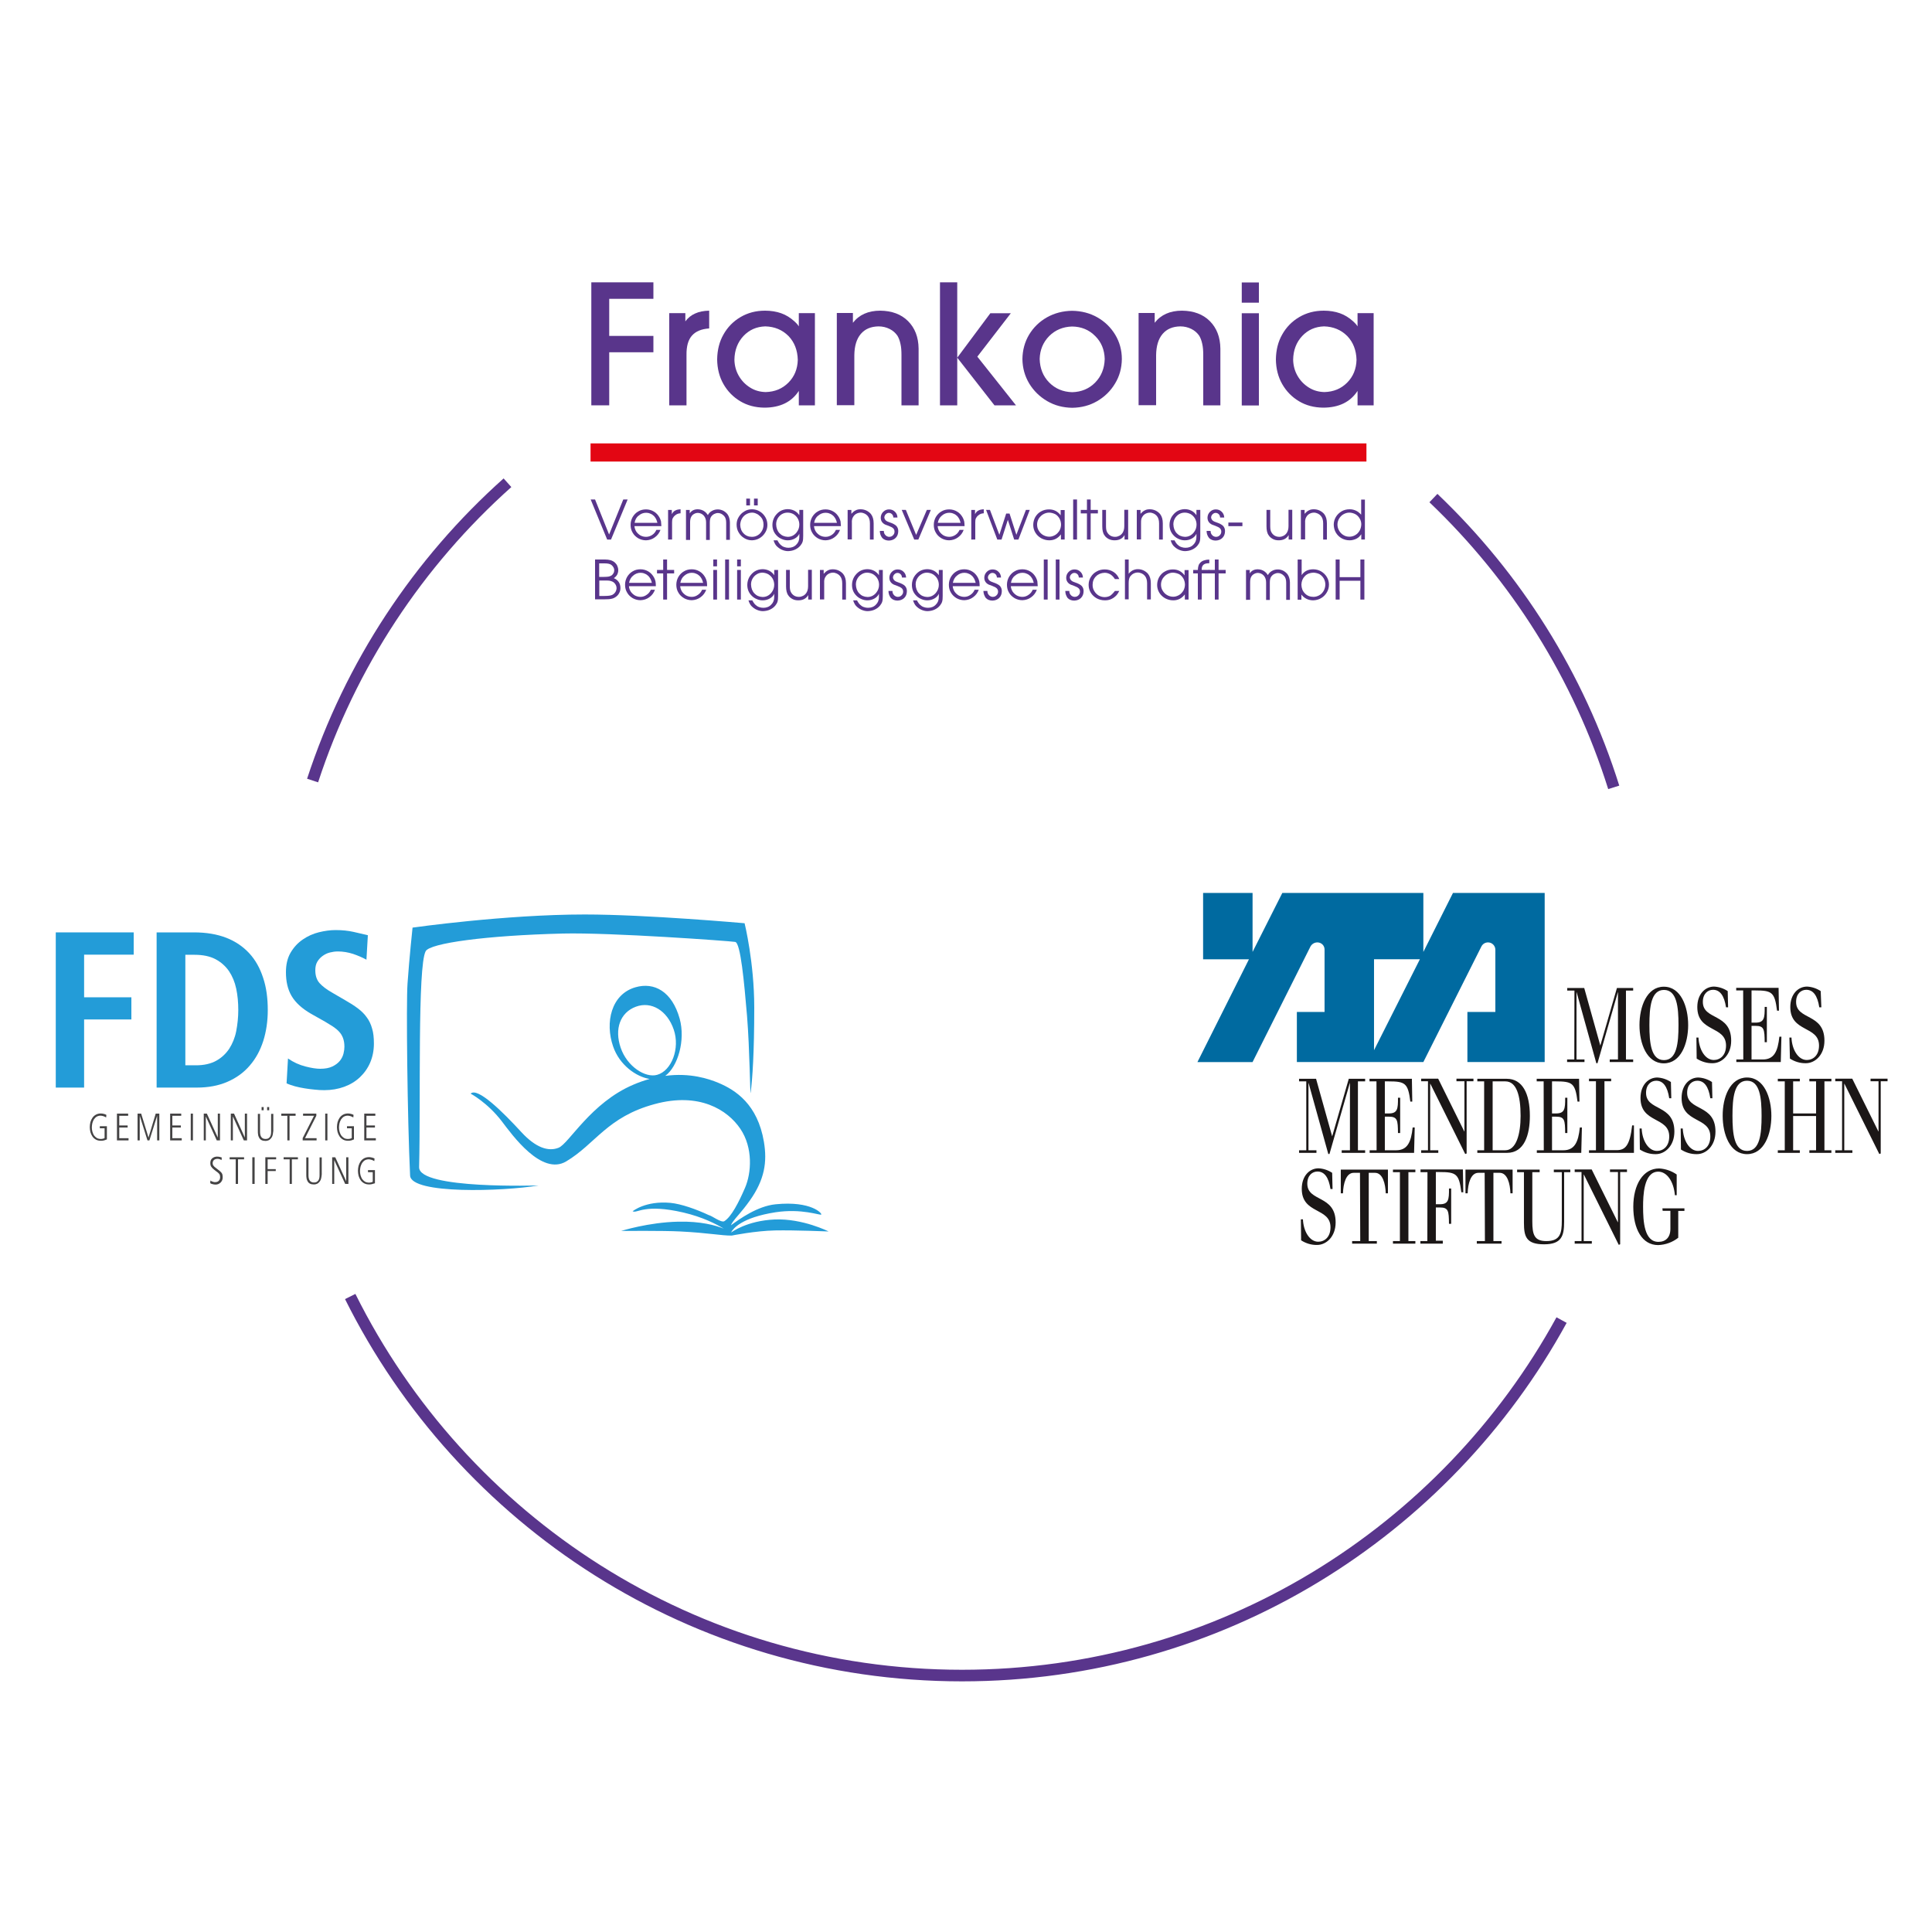 <?xml version="1.0" encoding="UTF-8"?>
<svg xmlns="http://www.w3.org/2000/svg" xmlns:xlink="http://www.w3.org/1999/xlink" version="1.1" id="Ebene_1" x="0px" y="0px" viewBox="0 0 1500 1500" style="enable-background:new 0 0 1500 1500;" xml:space="preserve">
<style type="text/css">
	.st0{clip-path:url(#SVGID_00000161625507494648391610000006456716090616289164_);fill:#239CD8;}
	.st1{fill:#239CD8;}
	.st2{fill:#444344;}
	.st3{fill:#1B1717;}
	.st4{fill-rule:evenodd;clip-rule:evenodd;fill:#006AA0;}
	.st5{fill:none;stroke:#59358C;stroke-width:9;stroke-miterlimit:10;}
	.st6{fill:#59358B;}
	.st7{fill-rule:evenodd;clip-rule:evenodd;fill:#59358B;}
	.st8{fill:none;stroke:#E30613;stroke-width:14.102;stroke-miterlimit:3.864;}
</style>
<image style="overflow:visible;" width="5254" height="4303" transform="matrix(0.24 0 0 0.24 1949.473 126.725)">
</image>
<g>
	<g>
		<defs>
			<rect id="SVGID_1_" x="43.3" y="710" width="600" height="249.2"></rect>
		</defs>
		<clipPath id="SVGID_00000106832735824248887510000015553647986314429105_">
			<use xlink:href="#SVGID_1_" style="overflow:visible;"></use>
		</clipPath>
		<path style="clip-path:url(#SVGID_00000106832735824248887510000015553647986314429105_);fill:#239CD8;" d="M325.4,906.2    c1.3-52.1-1.3-155.9,5.1-167.7c3.3-6.2,46.5-12.2,106.4-13.7c37.4-0.9,129.7,5.8,133.9,6.5c4.2,0.7,7,31.6,9.2,57.5    c2.1,25.9,2.4,63.1,2.8,59.6c1.4-10.9,2.8-30.9,2.8-66.1c0-35.2-7.5-65.5-7.5-65.5S502,710,454,710c-62.1,0-133.7,10.2-133.7,10.2    s-2.5,23.3-3.9,43.4c-1.1,15.1-0.1,105,2,149.1c0.7,14.7,72.4,12.3,99.7,7.7C418.9,920.3,325,923.6,325.4,906.2L325.4,906.2z     M481.9,813.5c-5-14.6-0.4-27.4,11.8-31.9c12.1-4.5,24.4,3.1,29.4,17.8c5,14.6-1.7,32-12.9,35.1    C501.1,837.1,486.9,828.1,481.9,813.5L481.9,813.5z M601.5,946.8c-21.6,0.9-33.7,10-33.7,10s-0.1,0-0.1-0.1    c1.5-2.8,8.1-11.4,34.4-15.5c20.4-3.1,34.4,2.5,35.5,1.8c1-0.7-7.7-10.8-35.4-8c-14.2,1.4-28.1,11.5-34.7,16.3    c0.3-0.8,0.8-1.7,1.5-2.7c2.5-3.6,6.8-7.6,13-16.3c11.8-16.5,13.7-30.3,11.1-45.8c-4.9-29.1-21.9-40.2-35.6-45.9    c-7.1-2.9-21.5-7.9-41-5.3c9.8-7.2,15.8-27.6,11.2-44.4c-5.9-21.1-19.7-28.6-34.3-24.4c-18.9,5.4-23.8,27.4-17.4,45.9    c4.9,14.4,17.8,23.6,28.4,25.3c-4.1,1.1-8.4,2.6-12.8,4.5c-32.9,14-49.9,45.7-57.9,48.9c-8,3.2-17.8-0.1-28.8-12    c-14.5-15.8-34.2-35.3-39.5-30c0,0,13.1,6.9,24.3,21.6c8,10.5,30.8,42.4,49.9,31c22.8-13.6,31.7-34.5,68.7-44.5    c34.5-9.4,56.5,4.4,66.5,19.2c10,14.8,8.6,34.4,3.6,45.9c-4.8,11.1-10.5,22.3-16,25.8c-2.4,1.5-9.8-4.3-12.1-4.7    c-9.8-4.6-21.5-8.7-29.7-9.5c-19.4-1.8-29.4,6.5-29.4,6.5s-0.1,0.1,0.2,0.1c3.5,1.6,9-6.1,39.2,0.9c14.9,3.5,25.4,8.9,31.3,12.5    c-6.4-2.6-18-5.8-35.3-5.4c-23.2,0.5-44.3,7.2-44.3,7.2s32.7-0.3,45.9,0.4c21.7,1.1,32.2,3.3,39.9,3.2c0,0,18.3-3.7,33.7-4    c15.4-0.3,41.5,0.8,41.5,0.8S623.2,945.9,601.5,946.8L601.5,946.8z"></path>
	</g>
	<polygon class="st1" points="65.3,741.2 65.3,774.3 102,774.3 102,791.5 65.3,791.5 65.3,844.4 43.3,844.4 43.3,723.9 103.8,723.9    103.8,741.2 65.3,741.2  "></polygon>
	<path class="st1" d="M185,784.2c0-5.9-0.5-11.4-1.6-16.6c-1.1-5.2-3-9.7-5.6-13.6c-2.7-3.9-6.2-7-10.5-9.3   c-4.4-2.3-9.8-3.4-16.3-3.4h-7.1v85.8h8.3c6.2,0,11.4-1.2,15.6-3.5s7.6-5.5,10.2-9.4c2.5-3.9,4.4-8.5,5.4-13.6   C184.4,795.3,185,789.9,185,784.2L185,784.2z M207.9,784.2c0,8.7-1.2,16.7-3.5,24c-2.4,7.4-5.8,13.7-10.5,19.1   c-4.6,5.4-10.4,9.6-17.3,12.6c-6.9,3-14.8,4.5-23.9,4.5h-31.1V723.9h28.9c9.6,0,18,1.4,25.2,4.2c7.2,2.8,13.1,6.9,17.9,12.1   c4.8,5.2,8.3,11.6,10.7,19C206.8,766.6,207.9,775,207.9,784.2L207.9,784.2z"></path>
	<path class="st1" d="M290.3,810.2c0,5.4-1,10.3-2.9,14.8c-1.9,4.4-4.6,8.2-8,11.4c-3.4,3.2-7.5,5.7-12.2,7.4   c-4.7,1.7-9.8,2.6-15.4,2.6c-2.3,0-4.7-0.1-7.3-0.4c-2.6-0.2-5.2-0.6-7.9-1c-2.7-0.4-5.2-1-7.6-1.6c-2.4-0.7-4.6-1.4-6.5-2.3   l1.1-19.3c4.3,3,8.8,5,13.5,6.2c4.6,1.2,8.5,1.8,11.5,1.8c3.9,0,7-0.6,9.5-1.8c2.5-1.2,4.4-2.7,5.8-4.4c1.4-1.8,2.3-3.6,2.8-5.6   c0.5-2,0.7-3.8,0.7-5.3c0-2.7-0.4-4.9-1.1-6.8c-0.7-1.9-1.7-3.5-3.1-5c-1.3-1.4-2.9-2.7-4.7-3.9c-1.8-1.1-3.8-2.4-6-3.7l-11-6.2   c-7.1-4.1-12.1-8.7-15.1-13.8c-3-5.1-4.4-11.2-4.4-18.5c0-6,1.2-11.1,3.7-15.3c2.5-4.2,5.6-7.5,9.4-10.1c3.8-2.6,8-4.5,12.5-5.6   c4.5-1.1,8.8-1.7,12.9-1.7c5.3,0,9.9,0.5,13.9,1.4c4,0.9,7.7,1.8,11.2,2.6l-1.1,19c-3.1-1.7-6.6-3.2-10.4-4.5   c-3.8-1.2-7.7-1.9-11.8-1.9c-2.1,0-4.1,0.3-6.1,0.8c-2.1,0.5-3.9,1.4-5.6,2.6c-1.7,1.2-3.1,2.7-4.2,4.5c-1.1,1.8-1.6,4-1.6,6.7   c0,4.2,1.1,7.5,3.3,10c2.2,2.4,5.3,4.8,9.3,7.1l10.3,6c3.9,2.2,7.2,4.3,10,6.4c2.8,2.1,5.2,4.4,7,7c1.9,2.5,3.3,5.5,4.2,8.8   C289.9,801.8,290.3,805.7,290.3,810.2L290.3,810.2z"></path>
	<path class="st2" d="M80.8,885.4c-0.8,0.2-1.5,0.3-2.3,0.3c-1.6,0-2.9-0.3-4-0.9c-1.1-0.6-2-1.4-2.7-2.4c-0.7-1-1.2-2.1-1.6-3.4   c-0.3-1.3-0.5-2.6-0.5-3.9c0-1.3,0.2-2.6,0.5-3.9c0.4-1.3,0.9-2.4,1.6-3.4c0.7-1,1.6-1.8,2.7-2.4c1.1-0.6,2.4-0.9,3.8-0.9   c0.7,0,1.4,0.1,2.2,0.3c0.8,0.2,1.5,0.4,2.1,0.8l-0.2,2c-0.6-0.4-1.2-0.7-2.1-1c-0.8-0.2-1.6-0.4-2.2-0.4c-1.2,0-2.2,0.3-3.1,0.8   c-0.8,0.5-1.5,1.3-2.1,2.1c-0.5,0.9-0.9,1.8-1.2,2.9c-0.2,1.1-0.4,2.1-0.4,3.2c0,1.1,0.1,2.2,0.4,3.3c0.3,1.1,0.7,2,1.2,2.9   c0.6,0.8,1.3,1.5,2.2,2.1c0.9,0.5,2,0.8,3.3,0.8c0.5,0,1-0.1,1.5-0.2c0.5-0.1,0.9-0.3,1.3-0.5V876h-3.7v-1.6H83v10.2   C82.3,884.9,81.6,885.2,80.8,885.4L80.8,885.4z"></path>
	<polygon class="st2" points="90.8,885.4 90.8,864.6 99.5,864.6 99.5,866.3 92.6,866.3 92.6,873.8 99.1,873.8 99.1,875.4    92.6,875.4 92.6,883.7 99.8,883.7 99.8,885.4 90.8,885.4  "></polygon>
	<polygon class="st2" points="122,885.4 122,866.3 116,885.4 114.5,885.4 108.5,866.3 108.5,885.4 106.8,885.4 106.8,864.6    109.6,864.6 115.3,883.2 120.9,864.6 123.7,864.6 123.7,885.4 122,885.4  "></polygon>
	<polygon class="st2" points="132.1,885.4 132.1,864.6 140.7,864.6 140.7,866.3 133.8,866.3 133.8,873.8 140.4,873.8 140.4,875.4    133.8,875.4 133.8,883.7 141.1,883.7 141.1,885.4 132.1,885.4  "></polygon>
	<polygon class="st2" points="148.1,885.4 148.1,864.6 149.8,864.6 149.8,885.4 148.1,885.4  "></polygon>
	<polygon class="st2" points="168.3,885.4 159.8,866.8 159.8,885.4 158.2,885.4 158.2,864.6 160.6,864.6 169.1,883.2 169.1,864.6    170.8,864.6 170.8,885.4 168.3,885.4  "></polygon>
	<polygon class="st2" points="189.3,885.4 180.8,866.8 180.8,885.4 179.2,885.4 179.2,864.6 181.7,864.6 190.1,883.2 190.1,864.6    191.8,864.6 191.8,885.4 189.3,885.4  "></polygon>
	<path class="st2" d="M207.4,862v-2.5h1.6v2.5H207.4L207.4,862z M203.1,862v-2.5h1.6v2.5H203.1L203.1,862z M211.8,880.8   c-0.2,1-0.5,1.8-1,2.5c-0.5,0.7-1.1,1.3-1.8,1.8c-0.8,0.4-1.7,0.7-2.9,0.7c-1.2,0-2.2-0.2-3-0.6c-0.8-0.4-1.4-1-1.8-1.7   c-0.4-0.7-0.8-1.6-0.9-2.5c-0.2-1-0.2-1.9-0.2-3v-13.2h1.7v13.2c0,0.8,0,1.5,0.1,2.3c0.1,0.7,0.3,1.4,0.6,2   c0.3,0.6,0.7,1.1,1.3,1.4c0.6,0.4,1.3,0.6,2.3,0.6c0.9,0,1.7-0.2,2.3-0.6c0.6-0.4,1-0.9,1.3-1.4c0.3-0.6,0.5-1.3,0.6-2   c0.1-0.7,0.1-1.5,0.1-2.3v-13.2h1.7v13.2C212.1,878.8,212,879.8,211.8,880.8L211.8,880.8z"></path>
	<polygon class="st2" points="224.8,866.3 224.8,885.4 223.1,885.4 223.1,866.3 218.4,866.3 218.4,864.6 229.5,864.6 229.5,866.3    224.8,866.3  "></polygon>
	<polygon class="st2" points="235,885.4 235,883.6 243.8,866.3 235.3,866.3 235.3,864.6 245.6,864.6 245.6,866.3 236.8,883.7    245.8,883.7 245.8,885.4 235,885.4  "></polygon>
	<polygon class="st2" points="252.5,885.4 252.5,864.6 254.2,864.6 254.2,885.4 252.5,885.4  "></polygon>
	<path class="st2" d="M272.7,885.4c-0.8,0.2-1.5,0.3-2.3,0.3c-1.6,0-2.9-0.3-4-0.9c-1.1-0.6-2-1.4-2.7-2.4s-1.2-2.1-1.6-3.4   c-0.3-1.3-0.5-2.6-0.5-3.9c0-1.3,0.2-2.6,0.5-3.9c0.4-1.3,0.9-2.4,1.6-3.4c0.7-1,1.6-1.8,2.7-2.4c1.1-0.6,2.4-0.9,3.8-0.9   c0.7,0,1.4,0.1,2.2,0.3c0.8,0.2,1.5,0.4,2.1,0.8l-0.2,2c-0.6-0.4-1.2-0.7-2.1-1c-0.8-0.2-1.6-0.4-2.2-0.4c-1.2,0-2.2,0.3-3.1,0.8   c-0.8,0.5-1.5,1.3-2.1,2.1c-0.5,0.9-0.9,1.8-1.2,2.9c-0.2,1.1-0.4,2.1-0.4,3.2c0,1.1,0.1,2.2,0.4,3.3c0.3,1.1,0.7,2,1.2,2.9   c0.6,0.8,1.3,1.5,2.2,2.1s2,0.8,3.3,0.8c0.5,0,1-0.1,1.5-0.2c0.5-0.1,0.9-0.3,1.3-0.5V876h-3.7v-1.6h5.4v10.2   C274.2,884.9,273.5,885.2,272.7,885.4L272.7,885.4z"></path>
	<polygon class="st2" points="282.8,885.4 282.8,864.6 291.4,864.6 291.4,866.3 284.5,866.3 284.5,873.8 291.1,873.8 291.1,875.4    284.5,875.4 284.5,883.7 291.8,883.7 291.8,885.4 282.8,885.4  "></polygon>
	<path class="st2" d="M172.9,913.9c0,0.9-0.1,1.7-0.4,2.4c-0.3,0.7-0.7,1.3-1.2,1.8c-0.5,0.5-1.1,0.9-1.8,1.2   c-0.7,0.3-1.4,0.4-2.2,0.4c-0.3,0-0.6,0-1-0.1c-0.4,0-0.7-0.1-1.1-0.2c-0.4-0.1-0.7-0.2-1.1-0.3c-0.3-0.1-0.6-0.3-0.9-0.5l0.2-2.1   c0.3,0.3,0.7,0.6,1.1,0.7c0.4,0.2,0.7,0.3,1.1,0.4c0.3,0.1,0.7,0.2,0.9,0.2c0.3,0,0.5,0,0.7,0c0.8,0,1.5-0.2,2-0.5   c0.5-0.3,0.9-0.7,1.1-1.1c0.3-0.4,0.4-0.8,0.5-1.3c0.1-0.4,0.1-0.7,0.1-1c0-0.6-0.1-1.1-0.2-1.5c-0.1-0.4-0.3-0.8-0.6-1.1   c-0.3-0.3-0.6-0.6-0.9-0.9c-0.4-0.3-0.8-0.6-1.2-0.9l-1.8-1.4c-1-0.8-1.7-1.5-2.2-2.3c-0.5-0.7-0.7-1.7-0.7-2.8   c0-0.8,0.1-1.4,0.3-2c0.2-0.6,0.5-1,0.9-1.4c0.4-0.4,0.7-0.7,1.2-0.9c0.4-0.2,0.8-0.4,1.2-0.5c0.4-0.1,0.8-0.2,1.1-0.2   c0.3,0,0.6,0,0.7,0c0.8,0,1.6,0.1,2.2,0.3c0.6,0.2,1.1,0.3,1.3,0.4l-0.2,2c-0.4-0.3-0.9-0.5-1.4-0.7c-0.5-0.2-1.2-0.3-2-0.3   c-0.3,0-0.7,0.1-1.1,0.2c-0.4,0.1-0.8,0.3-1.1,0.5c-0.4,0.2-0.6,0.6-0.9,1c-0.2,0.4-0.4,0.9-0.4,1.5c0,0.9,0.2,1.7,0.7,2.2   c0.4,0.6,1,1.1,1.7,1.6l1.8,1.4c0.7,0.5,1.3,1,1.7,1.4c0.5,0.4,0.8,0.8,1.1,1.2c0.3,0.4,0.5,0.9,0.6,1.3   C172.8,912.7,172.9,913.3,172.9,913.9L172.9,913.9z"></path>
	<polygon class="st2" points="184.8,900.1 184.8,919.2 183,919.2 183,900.1 178.3,900.1 178.3,898.5 189.5,898.5 189.5,900.1    184.8,900.1  "></polygon>
	<polygon class="st2" points="195.9,919.2 195.9,898.5 197.7,898.5 197.7,919.2 195.9,919.2  "></polygon>
	<polygon class="st2" points="207.8,900.1 207.8,907.7 214.1,907.7 214.1,909.2 207.8,909.2 207.8,919.2 206,919.2 206,898.5    214.4,898.5 214.4,900.1 207.8,900.1  "></polygon>
	<polygon class="st2" points="226.6,900.1 226.6,919.2 224.9,919.2 224.9,900.1 220.2,900.1 220.2,898.5 231.3,898.5 231.3,900.1    226.6,900.1  "></polygon>
	<path class="st2" d="M249.4,914.6c-0.2,1-0.5,1.8-1,2.5c-0.5,0.7-1.1,1.3-1.8,1.8c-0.8,0.4-1.7,0.7-2.9,0.7c-1.2,0-2.2-0.2-3-0.6   c-0.8-0.4-1.4-1-1.8-1.7c-0.4-0.7-0.8-1.6-0.9-2.5c-0.2-1-0.2-1.9-0.2-3v-13.2h1.7v13.2c0,0.8,0,1.5,0.1,2.3c0.1,0.7,0.3,1.4,0.6,2   c0.3,0.6,0.7,1.1,1.3,1.4c0.6,0.4,1.3,0.6,2.3,0.6c0.9,0,1.7-0.2,2.3-0.6c0.6-0.4,1-0.9,1.3-1.4c0.3-0.6,0.5-1.3,0.6-2   c0.1-0.7,0.1-1.5,0.1-2.3v-13.2h1.7v13.2C249.7,912.7,249.6,913.7,249.4,914.6L249.4,914.6z"></path>
	<polygon class="st2" points="268,919.2 259.5,900.7 259.5,919.2 257.9,919.2 257.9,898.5 260.3,898.5 268.8,917.1 268.8,898.5    270.5,898.5 270.5,919.2 268,919.2  "></polygon>
	<path class="st2" d="M289,919.3c-0.8,0.2-1.5,0.3-2.3,0.3c-1.6,0-2.9-0.3-4-0.9c-1.1-0.6-2-1.4-2.7-2.4c-0.7-1-1.2-2.1-1.6-3.4   c-0.3-1.3-0.5-2.6-0.5-3.9c0-1.3,0.2-2.6,0.5-3.9c0.4-1.3,0.9-2.4,1.6-3.4c0.7-1,1.6-1.8,2.7-2.4c1.1-0.6,2.4-0.9,3.8-0.9   c0.7,0,1.4,0.1,2.2,0.3c0.8,0.2,1.5,0.4,2.1,0.8l-0.2,2c-0.6-0.4-1.2-0.7-2.1-1c-0.8-0.2-1.6-0.4-2.2-0.4c-1.2,0-2.2,0.3-3.1,0.8   c-0.8,0.5-1.5,1.3-2.1,2.1c-0.5,0.9-0.9,1.8-1.2,2.9c-0.2,1.1-0.4,2.1-0.4,3.2c0,1.1,0.1,2.2,0.4,3.3c0.3,1.1,0.7,2,1.2,2.9   c0.6,0.8,1.3,1.5,2.2,2.1c0.9,0.5,2,0.8,3.3,0.8c0.5,0,1-0.1,1.5-0.2c0.5-0.1,0.9-0.3,1.3-0.5v-7.4h-3.7v-1.6h5.4v10.2   C290.5,918.8,289.8,919.1,289,919.3L289,919.3z"></path>
</g>
<g id="Gruppe_7998" transform="translate(-328.413 -47.525)">
	<path id="Pfad_20634" class="st3" d="M1718.1,869.4c3.7,2.4,8,3.7,12.4,3.6c7.1,0,14.4-6.4,14.4-17.5c0-21.6-22-15.7-22-30.1   c0-6.4,3.9-9.4,7.9-9.4c5.3,0,8.7,4.4,10.1,13.6h1.6L1742,817c-3.2-2.1-6.8-3.3-10.6-3.5c-6.8,0-13,5.7-13,15.9   c0,19.9,22.3,14.3,22.3,29.9c0,7.7-4.7,11.2-9.5,11.2c-6.7,0-11.5-8.1-11.9-17.4h-1.6L1718.1,869.4 M1681.9,870.1h-5.4v2h34.5   l0.5-19.7h-1.6c-1.2,11.5-4.1,17.7-12.9,17.7h-8.7V844h3.1c6.7,0,7,2.7,7.1,12.7h1.7v-27.4h-1.7c0.1,8.7-0.4,12.2-7.1,12.2h-3.1   v-25h2.8c13.1,0,15.2,1.4,17,15.7h1.5l-0.3-17.7h-32.9v2h5.4L1681.9,870.1z M1645.7,869.4c3.7,2.4,8,3.7,12.4,3.6   c7.1,0,14.4-6.4,14.4-17.5c0-21.6-22-15.7-22-30.1c0-6.4,3.9-9.4,7.9-9.4c5.3,0,8.7,4.4,10.1,13.6h1.6l-0.3-12.6   c-3.2-2.1-6.8-3.3-10.6-3.5c-6.8,0-13,5.7-13,15.9c0,19.9,22.3,14.3,22.3,29.9c0,7.7-4.7,11.2-9.5,11.2c-6.7,0-11.5-8.1-11.9-17.4   h-1.6L1645.7,869.4z M1631.6,843.4c0,14-1.3,27.2-11.3,27.2s-11.3-13.2-11.3-27.2s1.3-27.3,11.3-27.3S1631.6,829.3,1631.6,843.4z    M1601.3,843.4c0,14.2,5.6,29.7,18.9,29.7s18.9-15.5,18.9-29.7s-5.6-29.8-18.9-29.8C1607,813.6,1601.3,829.1,1601.3,843.4z    M1550.7,870.1h-5.6v2h13.5v-2h-6.2v-52.2h0.1l15.3,55.1h0.9l15.8-55.1h0.1v52.2h-6.4v2h18.2v-2h-5.6v-53.5h5.6v-2h-12.6   l-12.9,44.7l-12.5-44.7h-13.2v2h5.6L1550.7,870.1z"></path>
	<path id="Pfad_20635" class="st3" d="M1758.6,940.6h-5.3v2h13.3v-2h-6.3v-51.7h0.1l27.1,54.6l1.1-0.4v-56.1h5.3v-2h-13.2v2h6.2V926   h-0.1l-20.3-41h-13.2v2h5.3L1758.6,940.6 M1738.4,912h-17.8v-24.9h5.2v-2h-17.1v2h5.4v53.5h-5.4v2h17.1v-2h-5.2V914h17.8v26.6h-5.2   v2h17.1v-2h-5.4v-53.5h5.4v-2h-17.1v2h5.2V912z M1696.1,913.9c0,14-1.3,27.2-11.3,27.2c-10,0-11.3-13.2-11.3-27.2   s1.3-27.3,11.3-27.3C1694.8,886.6,1696.1,899.9,1696.1,913.9L1696.1,913.9z M1665.9,913.9c0,14.2,5.6,29.7,18.9,29.7   s18.9-15.5,18.9-29.7s-5.6-29.8-18.9-29.8S1665.8,899.6,1665.9,913.9L1665.9,913.9z M1633.5,940c3.7,2.4,8,3.7,12.4,3.6   c7.1,0,14.4-6.4,14.4-17.5c0-21.6-22-15.7-22-30.1c0-6.4,3.9-9.4,7.9-9.4c5.3,0,8.7,4.4,10.1,13.6h1.6l-0.3-12.6   c-3.2-2.1-6.8-3.3-10.6-3.5c-6.8,0-13,5.7-13,15.9c0,19.9,22.3,14.3,22.3,29.9c0,7.7-4.7,11.2-9.5,11.2c-6.7,0-11.5-8.1-11.9-17.4   h-1.6L1633.5,940z M1601.6,940c3.7,2.4,8,3.7,12.4,3.6c7.1,0,14.4-6.4,14.4-17.5c0-21.6-22-15.7-22-30.1c0-6.4,3.9-9.4,7.9-9.4   c5.3,0,8.7,4.4,10.1,13.6h1.6l-0.3-12.6c-3.2-2.1-6.8-3.3-10.6-3.5c-6.8,0-13,5.7-13,15.9c0,19.9,22.3,14.3,22.3,29.9   c0,7.7-4.7,11.2-9.5,11.2c-6.7,0-11.5-8.1-11.9-17.4h-1.6L1601.6,940z M1567.5,940.6h-5.4v2h34.9v-21.3h-1.4   c-1.8,15.8-5.4,19.2-12,19.2h-9.5v-53.5h5.2v-2h-17.2v2h5.4L1567.5,940.6z M1527,940.6h-5.4v2h34.5l0.5-19.7h-1.6   c-1.2,11.5-4.1,17.7-12.9,17.7h-8.7v-26.1h3.1c6.7,0,7,2.7,7.1,12.7h1.7v-27.4h-1.7c0.1,8.7-0.4,12.2-7.1,12.2h-3.1v-24.9h2.8   c13.1,0,15.2,1.4,17,15.7h1.5l-0.3-17.7h-32.9v2h5.4L1527,940.6z M1480.7,940.6h-5.3v2h23.1c13.4,0,17.7-14,17.7-28.7   c0-17.4-5.8-28.8-17.9-28.8h-22.9v2h5.3L1480.7,940.6z M1487.3,887.1h9.9c8.6,0,11.8,10.9,11.8,26.8c0,14-3.3,26.7-12,26.7h-9.7   V887.1z M1437.1,940.6h-5.3v2h13.3v-2h-6.3v-51.7h0.1l27.1,54.6l1.1-0.4v-56.1h5.3v-2h-13.2v2h6.2V926h-0.1l-20.3-41h-13.2v2h5.3   L1437.1,940.6z M1397.2,940.6h-5.4v2h34.5l0.5-19.7h-1.6c-1.2,11.5-4.1,17.7-12.9,17.7h-8.7v-26.1h3.1c6.7,0,7,2.7,7.1,12.7h1.7   v-27.4h-1.7c0.1,8.7-0.4,12.2-7.1,12.2h-3.1v-24.9h2.8c13.1,0,15.2,1.4,17,15.7h1.5l-0.3-17.7h-32.9v2h5.4L1397.2,940.6z    M1342.6,940.6h-5.6v2h13.5v-2h-6.2v-52.2h0.1l15.3,55.1h0.9l15.8-55.1h0.1v52.2h-6.4v2h18.2v-2h-5.6v-53.5h5.6v-2h-12.7   l-12.9,44.7l-12.5-44.7H1337v2h5.6L1342.6,940.6z"></path>
	<path id="Pfad_20636" class="st3" d="M1619.3,987.6h6v14c0,6.7-3.7,10.1-9.3,10.1c-11,0-11.9-15.9-11.9-27.3   c0-8.2,0.4-27.2,11.8-27.2c6.7,0,12,7.6,12.9,18.3h1.4v-16.1c-4-2.8-8.7-4.4-13.6-4.7c-12.5,0-20.1,12.6-20.1,29.7   c0,17.3,6.8,29.8,19.3,29.8c5.7-0.2,11.2-2.2,15.6-5.7v-20.8h4.8v-2h-17.1L1619.3,987.6 M1556.3,1011.1h-5.3v2h13.3v-2h-6.3v-51.7   h0.1l27.1,54.6l1.1-0.4v-56.1h5.3v-2h-13.2v2h6.2v39h-0.1l-20.3-41H1551v2h5.3L1556.3,1011.1z M1511.6,996.9   c0,10.8,1.8,16.7,15.7,16.7c13.5,0,15.5-6.5,15.5-17.5v-38.5h4.8v-2h-12.8v2h6.2v37.6c0,9.7-1.1,15.9-12,15.9   c-9.3,0-10.9-4.9-10.9-15.3v-38.2h5.7v-2h-17.5v2h5.3V996.9z M1481.3,1011.1h-6.3v2h19.2v-2h-6.3v-53h4.9c5.9,0,8.1,8.5,8.3,15.9   h1.7v-18.4h-36.6V974h1.7c0.2-7.5,2.4-15.9,8.3-15.9h4.9L1481.3,1011.1z M1436.6,1011.1h-5.4v2h17.4v-2.3h-5.4v-25.8h3.1   c6.7,0,7,2.7,7.1,12.7h1.7v-27.4h-1.7c0.1,8.7-0.4,12.2-7.1,12.2h-3.1v-25h2.8c13.1,0,15.2,1.4,17,15.7h1.5l-0.3-17.7h-32.9v2.1   h5.4L1436.6,1011.1z M1415.3,1011.1h-5.4v2h17.4v-2h-5.4v-53.5h5.4v-2h-17.4v2h5.4V1011.1z M1384.5,1011.1h-6.3v2h19.2v-2h-6.3v-53   h4.9c5.9,0,8.1,8.5,8.3,15.9h1.7v-18.4h-36.6V974h1.7c0.2-7.5,2.4-15.9,8.3-15.9h4.9L1384.5,1011.1z M1338.6,1010.5   c3.7,2.4,8,3.7,12.4,3.6c7.1,0,14.4-6.4,14.4-17.5c0-21.6-22-15.7-22-30.1c0-6.4,3.9-9.4,7.9-9.4c5.3,0,8.7,4.4,10.1,13.6h1.6   l-0.3-12.6c-3.2-2.1-6.8-3.3-10.6-3.5c-6.8,0-13,5.7-13,15.9c0,19.9,22.3,14.3,22.3,29.9c0,7.7-4.7,11.2-9.5,11.2   c-6.7,0-11.5-8.1-11.9-17.4h-1.6L1338.6,1010.5z"></path>
	<path id="Pfad_20637" class="st4" d="M1430.8,792.3h-35.6v70.6L1430.8,792.3z M1527.8,872.1h-60.1v-38.9h21.7v-48.3   c0-3.2-2.6-5.7-5.7-5.7c-2.2,0-4.1,1.2-5.1,3.1l-45.1,89.8h-98.2v-38.9h21.5v-48.3c0.1-3.1-2.3-5.6-5.4-5.7c-0.1,0-0.1,0-0.2,0   c-2.2,0-4.2,1.2-5.3,3.1l-45,89.8h-42.8l40-79.8h-35.6v-51.5h38.4v45.8l23.1-45.8h109.5v45.8l23-45.8h71.2V872.1L1527.8,872.1z"></path>
</g>
<path class="st5" d="M1212.4,1024.9c-90.1,164.5-264.7,276-465.5,276c-208.1,0-388.2-119.9-475-294.3"></path>
<path class="st5" d="M1112.9,386.7c64.1,61.1,112.8,138,140,224.6"></path>
<path class="st5" d="M242.7,606C272.1,516,324.9,436.5,394,374.8"></path>
<polygon class="st6" points="473,314.7 459.1,314.7 459.1,219.2 507.3,219.2 507.3,232 473,232 473,260.8 507.3,260.8 507.3,273.5   473,273.5 473,314.7 "></polygon>
<path class="st6" d="M532.9,314.7h-13.3v-71.6h12.5v6.4c2-2.7,4.6-4.8,7.6-6.1c3-1.4,6.6-2.1,10.9-2.2V255  c-6.1,0.4-10.5,2.3-13.4,5.6c-2.9,3.3-4.3,8.3-4.2,15V314.7L532.9,314.7z"></path>
<path class="st7" d="M632.7,314.7h-12.5v-11.2c-5.6,8.6-14.5,13-26.8,13c-7-0.1-13.2-1.7-18.7-5c-5.5-3.3-9.8-7.7-13-13.3  c-3.2-5.6-4.8-12-4.9-19.1c0.1-7.3,1.7-13.8,4.9-19.4c3.2-5.7,7.6-10.2,13.2-13.5c5.6-3.3,11.9-5,19.1-5c4.6,0,8.8,0.7,12.5,2  c3.7,1.3,7.1,3.4,10.3,6.3c0.8,0.8,1.5,1.4,2,2c0.5,0.6,1,1.2,1.4,1.9v-10.3h12.5V314.7L632.7,314.7z M594.2,253.4  c-6.8,0.2-12.5,2.7-17,7.5c-4.5,4.8-6.9,11-7,18.4c0.1,4.5,1.2,8.7,3.4,12.5c2.2,3.8,5.1,6.8,8.8,9.1c3.6,2.3,7.7,3.4,12.1,3.5  c7.1-0.2,12.9-2.6,17.6-7.3c4.7-4.7,7.1-10.6,7.3-17.7c-0.2-7.5-2.6-13.7-7.2-18.5C607.4,256.1,601.5,253.6,594.2,253.4L594.2,253.4  z"></path>
<path class="st6" d="M713.2,314.7h-13.3v-38.9c0-3.5-0.2-6.4-0.8-8.9c-0.5-2.4-1.3-4.5-2.3-6.2c-1.5-2.2-3.5-4-6.1-5.3  c-2.6-1.3-5.5-2-8.6-2c-5.9,0.1-10.5,2-13.8,5.9c-3.3,3.9-4.9,9.4-5,16.4v38.9h-13.6v-71.6h12.5v7.6c4.8-6.2,11.9-9.4,21.2-9.4  c9.1,0.1,16.3,2.8,21.6,8.1c5.3,5.3,8.1,12.4,8.2,21.4V314.7L713.2,314.7z"></path>
<polygon class="st7" points="768.9,243.2 784.8,243.2 758.8,276.9 788.8,314.7 772.1,314.7 743.2,277.7 743.2,314.7 729.8,314.7   729.8,219.2 743.2,219.2 743.2,277.7 768.9,243.2 "></polygon>
<path class="st7" d="M832.4,241.3c7.2,0.1,13.8,1.8,19.6,5.1c5.8,3.3,10.4,7.8,13.8,13.4c3.4,5.6,5.2,12,5.2,19  c-0.1,7-1.8,13.3-5.3,19c-3.4,5.7-8,10.2-13.8,13.6c-5.8,3.4-12.3,5.1-19.4,5.2c-7.2-0.1-13.7-1.8-19.5-5.2  c-5.8-3.4-10.4-7.9-13.9-13.6c-3.4-5.7-5.2-12-5.3-19c0.1-7,1.8-13.3,5.2-19c3.4-5.6,8-10.1,13.8-13.4  C818.7,243.1,825.2,241.4,832.4,241.3L832.4,241.3z M832.4,253.5c-7.1,0.2-13.1,2.7-17.8,7.4c-4.7,4.8-7.2,10.7-7.4,17.8  c0.2,7.3,2.6,13.4,7.4,18.3c4.8,4.8,10.7,7.3,17.9,7.5c7.1-0.2,13.1-2.7,17.8-7.5c4.7-4.8,7.2-10.9,7.4-18.3  c-0.2-7.1-2.6-13.1-7.4-17.8C845.6,256.1,839.6,253.6,832.4,253.5L832.4,253.5z"></path>
<path class="st6" d="M947.5,314.7h-13.3v-38.9c0-3.5-0.2-6.4-0.8-8.9c-0.5-2.4-1.3-4.5-2.3-6.2c-1.5-2.2-3.5-4-6.1-5.3  c-2.6-1.3-5.5-2-8.6-2c-5.9,0.1-10.5,2-13.8,5.9c-3.3,3.9-4.9,9.4-5,16.4v38.9h-13.6v-71.6h12.5v7.6c4.8-6.2,11.9-9.4,21.2-9.4  c9.1,0.1,16.3,2.8,21.6,8.1c5.3,5.3,8.1,12.4,8.2,21.4V314.7L947.5,314.7z"></path>
<path class="st7" d="M977.4,243.2v71.6h-13.3v-71.6H977.4L977.4,243.2z M977.4,219.2V235h-13.3v-15.7H977.4L977.4,219.2z"></path>
<path class="st7" d="M1066.5,314.7H1054v-11.2c-5.6,8.6-14.5,13-26.8,13c-7-0.1-13.2-1.7-18.7-5c-5.5-3.3-9.8-7.7-13-13.3  c-3.2-5.6-4.8-12-4.9-19.1c0.1-7.3,1.7-13.8,4.9-19.4c3.2-5.7,7.6-10.2,13.2-13.5c5.6-3.3,11.9-5,19.1-5c4.6,0,8.8,0.7,12.5,2  c3.7,1.3,7.1,3.4,10.3,6.3c0.8,0.8,1.5,1.4,2,2c0.5,0.6,1,1.2,1.4,1.9v-10.3h12.5V314.7L1066.5,314.7z M1028,253.4  c-6.8,0.2-12.5,2.7-17,7.5c-4.5,4.8-6.9,11-7,18.4c0.1,4.5,1.2,8.7,3.4,12.5c2.2,3.8,5.1,6.8,8.8,9.1c3.6,2.3,7.7,3.4,12.1,3.5  c7.1-0.2,12.9-2.6,17.6-7.3c4.7-4.7,7.1-10.6,7.3-17.7c-0.2-7.5-2.6-13.7-7.2-18.5C1041.2,256.1,1035.2,253.6,1028,253.4L1028,253.4  z"></path>
<line class="st8" x1="458.5" y1="351.3" x2="1060.9" y2="351.3"></line>
<path class="st7" d="M462,465.5v-31.1h7.8c1.6,0,2.9,0.2,4.1,0.5c1.2,0.3,2.2,0.9,3.1,1.5c0.9,0.8,1.7,1.7,2.2,2.8  c0.5,1.1,0.8,2.2,0.8,3.5c0,1.3-0.3,2.4-0.8,3.4c-0.5,1-1.4,1.9-2.6,2.8c1.7,0.7,2.9,1.7,3.8,3c0.9,1.3,1.3,2.9,1.3,4.7  c0,1.4-0.3,2.7-1,3.9c-0.6,1.2-1.5,2.2-2.7,3c-1,0.7-2.1,1.2-3.3,1.4c-1.2,0.3-2.9,0.4-5,0.4H462L462,465.5z M465.1,462.7h4.3  c1.4,0,2.6-0.1,3.5-0.2c0.9-0.1,1.7-0.3,2.4-0.6c1-0.5,1.8-1.2,2.4-2.1c0.6-0.9,0.9-1.9,1-3c0-1.2-0.3-2.3-1-3.3  c-0.7-1-1.5-1.7-2.6-2.1c-0.7-0.3-1.5-0.5-2.3-0.6c-0.9-0.1-2.1-0.1-3.7-0.1h-3.8V462.7L465.1,462.7z M465.1,447.9h3.9  c1.4,0,2.5-0.1,3.3-0.2c0.8-0.1,1.5-0.4,2.1-0.7c0.8-0.4,1.4-1.1,1.8-1.8c0.5-0.8,0.7-1.6,0.7-2.5c0-0.8-0.2-1.5-0.6-2.2  c-0.4-0.7-0.9-1.3-1.5-1.8c-0.6-0.5-1.3-0.8-2.2-1c-0.9-0.2-2-0.3-3.3-0.3h-4.1V447.9L465.1,447.9z"></path>
<path class="st7" d="M509.2,455.1h-20.9c0.1,1.5,0.6,2.9,1.4,4.2c0.8,1.2,1.9,2.2,3.2,3c1.3,0.7,2.8,1.1,4.4,1.1  c1.7,0,3.3-0.5,4.8-1.6c1.5-1,2.5-2.3,3.2-3.9h3.2c-0.9,2.4-2.3,4.3-4.4,5.8c-2,1.5-4.3,2.2-6.8,2.3c-2.3,0-4.3-0.6-6.1-1.6  c-1.8-1.1-3.3-2.5-4.3-4.3c-1.1-1.8-1.6-3.8-1.6-6.1c0-2.3,0.6-4.3,1.6-6.1c1.1-1.8,2.5-3.3,4.3-4.3c1.8-1.1,3.8-1.6,6.1-1.6  c2.2,0,4.3,0.6,6.1,1.7c1.9,1.1,3.3,2.7,4.4,4.7c0.5,0.9,0.8,1.8,1.1,2.9C509.1,452.3,509.2,453.6,509.2,455.1L509.2,455.1z   M488.4,452.5h17.7c-0.3-1.1-0.6-2.1-1-2.9c-0.4-0.8-1-1.6-1.6-2.3c-0.8-0.8-1.8-1.5-2.9-1.9c-1.1-0.5-2.2-0.7-3.2-0.7  c-2.3,0-4.2,0.8-5.8,2.2C489.9,448.2,488.9,450.1,488.4,452.5L488.4,452.5z"></path>
<polygon class="st6" points="514.9,465.5 514.9,445.2 510.1,445.2 510.1,442.5 514.9,442.5 514.9,434.4 517.9,434.4 517.9,442.5   523.4,442.5 523.4,445.2 517.9,445.2 517.9,465.5 514.9,465.5 "></polygon>
<path class="st7" d="M549,455.1h-20.9c0.1,1.5,0.6,2.9,1.4,4.2c0.8,1.2,1.9,2.2,3.2,3c1.3,0.7,2.8,1.1,4.4,1.1  c1.7,0,3.3-0.5,4.8-1.6c1.5-1,2.5-2.3,3.2-3.9h3.2c-0.9,2.4-2.3,4.3-4.4,5.8c-2,1.5-4.3,2.2-6.8,2.3c-2.3,0-4.3-0.6-6.1-1.6  c-1.8-1.1-3.3-2.5-4.3-4.3c-1.1-1.8-1.6-3.8-1.6-6.1c0-2.3,0.6-4.3,1.6-6.1c1.1-1.8,2.5-3.3,4.3-4.3c1.8-1.1,3.8-1.6,6.1-1.6  c2.2,0,4.3,0.6,6.1,1.7c1.9,1.1,3.3,2.7,4.4,4.7c0.5,0.9,0.8,1.8,1.1,2.9C548.9,452.3,549,453.6,549,455.1L549,455.1z M528.2,452.5  h17.7c-0.3-1.1-0.6-2.1-1-2.9c-0.4-0.8-1-1.6-1.6-2.3c-0.8-0.8-1.8-1.5-2.9-1.9c-1.1-0.5-2.2-0.7-3.2-0.7c-2.3,0-4.2,0.8-5.8,2.2  C529.7,448.2,528.7,450.1,528.2,452.5L528.2,452.5z"></path>
<path class="st7" d="M553.8,465.5v-23h2.9v23H553.8L553.8,465.5z M553.8,439.7v-5.3h2.9v5.3H553.8L553.8,439.7z"></path>
<polygon class="st6" points="563,465.5 563,434.4 566,434.4 566,465.5 563,465.5 "></polygon>
<path class="st7" d="M572.3,465.5v-23h2.9v23H572.3L572.3,465.5z M572.3,439.7v-5.3h2.9v5.3H572.3L572.3,439.7z"></path>
<path class="st7" d="M604.1,442.5v20.2c0,1.8-0.1,3.3-0.4,4.3c-0.3,1.1-0.9,2.1-1.7,3.1c-1.1,1.4-2.5,2.4-4.2,3.2  c-1.7,0.8-3.5,1.1-5.4,1.2c-1.7,0-3.3-0.4-4.9-1.1c-1.6-0.7-2.9-1.7-4.1-2.9c-0.5-0.6-1-1.2-1.3-1.9c-0.4-0.7-0.7-1.5-1-2.5h3  c0.4,0.8,0.8,1.5,1.2,2c0.4,0.6,0.8,1.1,1.3,1.5c0.7,0.7,1.6,1.3,2.7,1.7c1.1,0.4,2.2,0.6,3.3,0.6c2.5,0,4.6-0.8,6.1-2.4  c1.6-1.5,2.4-3.5,2.4-6V461c-0.7,1.6-1.9,2.8-3.5,3.7c-1.6,0.9-3.4,1.4-5.5,1.4c-1.5,0-3-0.3-4.4-0.9c-1.5-0.6-2.8-1.4-3.9-2.5  c-2.4-2.3-3.6-5.1-3.6-8.6c0-2.2,0.6-4.3,1.6-6.1c1.1-1.8,2.5-3.3,4.2-4.4c1.8-1.1,3.7-1.6,5.9-1.7c1.9,0,3.7,0.4,5.3,1.2  c1.6,0.8,2.9,2,3.9,3.5v-4.1H604.1L604.1,442.5z M592,444.6c-1.7,0-3.1,0.4-4.5,1.3c-1.3,0.8-2.4,1.9-3.2,3.3  c-0.8,1.4-1.2,2.9-1.2,4.6c0.1,2.8,0.9,5.1,2.6,6.9c1.7,1.8,3.8,2.7,6.4,2.8c2.7,0,4.9-1.1,6.7-3.2c0.7-0.9,1.3-1.8,1.7-2.9  c0.4-1.1,0.6-2.2,0.6-3.3c0-1.8-0.4-3.3-1.2-4.8c-0.8-1.4-1.9-2.5-3.3-3.4C595.2,445.1,593.7,444.7,592,444.6L592,444.6z"></path>
<path class="st6" d="M630.3,442.5v23h-2.8V462c-1.5,2.7-4.1,4.1-7.7,4.1c-1.7,0-3.2-0.3-4.5-1c-1.3-0.7-2.5-1.6-3.3-2.9  c-1.2-1.6-1.7-4-1.7-7v-12.7h2.9v12.7c0,1.2,0.1,2.2,0.3,3.1c0.2,0.9,0.6,1.6,1.1,2.3c1.4,1.9,3.3,2.8,5.7,2.8  c1.2,0,2.2-0.3,3.2-0.8c1-0.5,1.8-1.2,2.5-2.2c0.9-1.3,1.4-3.1,1.4-5.3v-12.7H630.3L630.3,442.5z"></path>
<path class="st6" d="M636.6,465.5v-23h2.9v3c1.1-1.2,2.2-2.2,3.4-2.7c1.1-0.6,2.4-0.8,3.7-0.8c1.6,0,3.1,0.3,4.6,1  c1.4,0.7,2.6,1.6,3.5,2.7c1.4,1.8,2.1,4.2,2.1,7.2v12.6h-2.9v-12.6c0-2.5-0.6-4.4-1.8-5.8c-0.7-0.8-1.5-1.4-2.4-1.8  c-0.9-0.4-1.9-0.7-2.9-0.7c-1.2,0-2.3,0.3-3.3,0.8c-1,0.5-1.9,1.3-2.5,2.3c-0.4,0.6-0.7,1.2-0.9,2c-0.2,0.8-0.3,1.8-0.2,3.1v12.6  H636.6L636.6,465.5z"></path>
<path class="st7" d="M685.4,442.5v20.2c0,1.8-0.1,3.3-0.4,4.3c-0.3,1.1-0.9,2.1-1.7,3.1c-1.1,1.4-2.5,2.4-4.2,3.2  c-1.7,0.8-3.5,1.1-5.4,1.2c-1.7,0-3.3-0.4-4.9-1.1c-1.6-0.7-2.9-1.7-4.1-2.9c-0.5-0.6-1-1.2-1.3-1.9c-0.4-0.7-0.7-1.5-1-2.5h3  c0.4,0.8,0.8,1.5,1.2,2c0.4,0.6,0.8,1.1,1.3,1.5c0.7,0.7,1.6,1.3,2.7,1.7c1.1,0.4,2.2,0.6,3.3,0.6c2.5,0,4.6-0.8,6.1-2.4  c1.6-1.5,2.4-3.5,2.4-6V461c-0.7,1.6-1.9,2.8-3.5,3.7c-1.6,0.9-3.4,1.4-5.5,1.4c-1.5,0-3-0.3-4.4-0.9c-1.5-0.6-2.8-1.4-3.9-2.5  c-2.4-2.3-3.6-5.1-3.6-8.6c0-2.2,0.6-4.3,1.6-6.1c1.1-1.8,2.5-3.3,4.2-4.4c1.8-1.1,3.7-1.6,5.9-1.7c1.9,0,3.7,0.4,5.3,1.2  c1.6,0.8,2.9,2,3.9,3.5v-4.1H685.4L685.4,442.5z M673.4,444.6c-1.7,0-3.1,0.4-4.5,1.3c-1.3,0.8-2.4,1.9-3.2,3.3  c-0.8,1.4-1.2,2.9-1.2,4.6c0.1,2.8,0.9,5.1,2.6,6.9c1.7,1.8,3.8,2.7,6.4,2.8c2.7,0,4.9-1.1,6.7-3.2c0.7-0.9,1.3-1.8,1.7-2.9  c0.4-1.1,0.6-2.2,0.6-3.3c0-1.8-0.4-3.3-1.2-4.8c-0.8-1.4-1.9-2.5-3.3-3.4C676.6,445.1,675.1,444.7,673.4,444.6L673.4,444.6z"></path>
<path class="st6" d="M689.8,458.8h3.1c0,0.7,0.1,1.3,0.3,1.8c0.2,0.5,0.4,0.9,0.8,1.3c0.4,0.5,0.9,0.9,1.4,1.1  c0.6,0.3,1.1,0.4,1.7,0.4c1.2,0,2.1-0.4,2.9-1.2c0.8-0.8,1.2-1.7,1.2-2.8c0-1.1-0.3-1.9-1-2.6c-0.7-0.7-1.9-1.3-3.5-1.9  c-1.1-0.4-2-0.7-2.7-1c-0.7-0.3-1.2-0.7-1.7-1.1c-1.2-1.1-1.8-2.5-1.8-4.2c0-1.8,0.7-3.4,1.9-4.6c1.2-1.2,2.7-1.9,4.5-1.9  c1.9,0,3.4,0.6,4.6,1.8c1.2,1.1,1.9,2.6,2,4.5h-3.2c-0.1-1.1-0.4-2-1.1-2.6c-0.6-0.6-1.4-1-2.4-1c-0.9,0-1.7,0.4-2.4,1.1  c-0.7,0.7-1,1.5-1.1,2.3c0,0.5,0.1,1,0.4,1.5c0.3,0.5,0.6,0.9,1,1.2c0.3,0.2,0.6,0.4,1,0.6c0.4,0.2,1,0.4,1.8,0.7  c2.4,0.8,4.1,1.7,5.1,2.7c1,1.1,1.5,2.4,1.5,4c0,2.2-0.7,4-2,5.3c-1.3,1.3-3,2-5.2,2.1c-2.2,0-3.9-0.7-5.2-2  C690.5,462.7,689.8,461,689.8,458.8L689.8,458.8z"></path>
<path class="st7" d="M731.9,442.5v20.2c0,1.8-0.1,3.3-0.4,4.3c-0.3,1.1-0.9,2.1-1.7,3.1c-1.1,1.4-2.5,2.4-4.2,3.2  c-1.7,0.8-3.5,1.1-5.4,1.2c-1.7,0-3.3-0.4-4.9-1.1c-1.6-0.7-2.9-1.7-4.1-2.9c-0.5-0.6-1-1.2-1.3-1.9c-0.4-0.7-0.7-1.5-1-2.5h3  c0.4,0.8,0.8,1.5,1.2,2c0.4,0.6,0.8,1.1,1.3,1.5c0.7,0.7,1.6,1.3,2.7,1.7c1.1,0.4,2.2,0.6,3.3,0.6c2.5,0,4.6-0.8,6.1-2.4  c1.6-1.5,2.4-3.5,2.4-6V461c-0.7,1.6-1.9,2.8-3.5,3.7c-1.6,0.9-3.4,1.4-5.5,1.4c-1.5,0-3-0.3-4.4-0.9c-1.5-0.6-2.8-1.4-3.9-2.5  c-2.4-2.3-3.6-5.1-3.6-8.6c0-2.2,0.6-4.3,1.6-6.1c1.1-1.8,2.5-3.3,4.2-4.4c1.8-1.1,3.7-1.6,5.9-1.7c1.9,0,3.7,0.4,5.3,1.2  c1.6,0.8,2.9,2,3.9,3.5v-4.1H731.9L731.9,442.5z M719.8,444.6c-1.7,0-3.1,0.4-4.5,1.3c-1.3,0.8-2.4,1.9-3.2,3.3  c-0.8,1.4-1.2,2.9-1.2,4.6c0.1,2.8,0.9,5.1,2.6,6.9c1.7,1.8,3.8,2.7,6.4,2.8c2.7,0,4.9-1.1,6.7-3.2c0.7-0.9,1.3-1.8,1.7-2.9  c0.4-1.1,0.6-2.2,0.6-3.3c0-1.8-0.4-3.3-1.2-4.8c-0.8-1.4-1.9-2.5-3.3-3.4C723,445.1,721.5,444.7,719.8,444.6L719.8,444.6z"></path>
<path class="st7" d="M760.6,455.1h-20.9c0.1,1.5,0.6,2.9,1.4,4.2c0.8,1.2,1.9,2.2,3.2,3c1.3,0.7,2.8,1.1,4.4,1.1  c1.7,0,3.3-0.5,4.8-1.6c1.5-1,2.5-2.3,3.2-3.9h3.2c-0.9,2.4-2.3,4.3-4.4,5.8c-2,1.5-4.3,2.2-6.8,2.3c-2.3,0-4.3-0.6-6.1-1.6  c-1.8-1.1-3.3-2.5-4.3-4.3c-1.1-1.8-1.6-3.8-1.6-6.1c0-2.3,0.6-4.3,1.6-6.1c1.1-1.8,2.5-3.3,4.3-4.3c1.8-1.1,3.8-1.6,6.1-1.6  c2.2,0,4.3,0.6,6.1,1.7c1.9,1.1,3.3,2.7,4.4,4.7c0.5,0.9,0.8,1.8,1.1,2.9C760.5,452.3,760.6,453.6,760.6,455.1L760.6,455.1z   M739.8,452.5h17.7c-0.3-1.1-0.6-2.1-1-2.9c-0.4-0.8-1-1.6-1.6-2.3c-0.8-0.8-1.8-1.5-2.9-1.9c-1.1-0.5-2.2-0.7-3.2-0.7  c-2.3,0-4.2,0.8-5.8,2.2C741.3,448.2,740.3,450.1,739.8,452.5L739.8,452.5z"></path>
<path class="st6" d="M763.5,458.8h3.1c0,0.7,0.1,1.3,0.3,1.8c0.2,0.5,0.4,0.9,0.8,1.3c0.4,0.5,0.9,0.9,1.4,1.1  c0.6,0.3,1.1,0.4,1.7,0.4c1.2,0,2.1-0.4,2.9-1.2c0.8-0.8,1.2-1.7,1.2-2.8c0-1.1-0.3-1.9-1-2.6c-0.7-0.7-1.9-1.3-3.5-1.9  c-1.1-0.4-2-0.7-2.7-1c-0.7-0.3-1.2-0.7-1.7-1.1c-1.2-1.1-1.8-2.5-1.8-4.2c0-1.8,0.7-3.4,1.9-4.6c1.2-1.2,2.7-1.9,4.5-1.9  c1.9,0,3.4,0.6,4.6,1.8c1.2,1.1,1.9,2.6,2,4.5h-3.2c-0.1-1.1-0.4-2-1.1-2.6c-0.6-0.6-1.4-1-2.4-1c-0.9,0-1.7,0.4-2.4,1.1  c-0.7,0.7-1,1.5-1.1,2.3c0,0.5,0.1,1,0.4,1.5c0.3,0.5,0.6,0.9,1,1.2c0.3,0.2,0.6,0.4,1,0.6c0.4,0.2,1,0.4,1.8,0.7  c2.4,0.8,4.1,1.7,5.1,2.7c1,1.1,1.5,2.4,1.5,4c0,2.2-0.7,4-2,5.3c-1.3,1.3-3,2-5.2,2.1c-2.2,0-3.9-0.7-5.2-2  C764.3,462.7,763.6,461,763.5,458.8L763.5,458.8z"></path>
<path class="st7" d="M805.7,455.1h-20.9c0.1,1.5,0.6,2.9,1.4,4.2c0.8,1.2,1.9,2.2,3.2,3c1.3,0.7,2.8,1.1,4.4,1.1  c1.7,0,3.3-0.5,4.8-1.6c1.5-1,2.5-2.3,3.2-3.9h3.2c-0.9,2.4-2.3,4.3-4.4,5.8c-2,1.5-4.3,2.2-6.8,2.3c-2.3,0-4.3-0.6-6.1-1.6  c-1.8-1.1-3.3-2.5-4.3-4.3c-1.1-1.8-1.6-3.8-1.6-6.1c0-2.3,0.6-4.3,1.6-6.1c1.1-1.8,2.5-3.3,4.3-4.3c1.8-1.1,3.8-1.6,6.1-1.6  c2.2,0,4.3,0.6,6.1,1.7c1.9,1.1,3.3,2.7,4.4,4.7c0.5,0.9,0.8,1.8,1.1,2.9C805.5,452.3,805.6,453.6,805.7,455.1L805.7,455.1z   M784.9,452.5h17.7c-0.3-1.1-0.6-2.1-1-2.9c-0.4-0.8-1-1.6-1.6-2.3c-0.8-0.8-1.8-1.5-2.9-1.9c-1.1-0.5-2.2-0.7-3.2-0.7  c-2.3,0-4.2,0.8-5.8,2.2C786.3,448.2,785.3,450.1,784.9,452.5L784.9,452.5z"></path>
<polygon class="st6" points="810.4,465.5 810.4,434.4 813.4,434.4 813.4,465.5 810.4,465.5 "></polygon>
<polygon class="st6" points="819.7,465.5 819.7,434.4 822.6,434.4 822.6,465.5 819.7,465.5 "></polygon>
<path class="st6" d="M827.1,458.8h3.1c0,0.7,0.1,1.3,0.3,1.8c0.2,0.5,0.4,0.9,0.8,1.3c0.4,0.5,0.9,0.9,1.4,1.1  c0.6,0.3,1.1,0.4,1.7,0.4c1.2,0,2.1-0.4,2.9-1.2c0.8-0.8,1.2-1.7,1.2-2.8c0-1.1-0.3-1.9-1-2.6c-0.7-0.7-1.9-1.3-3.5-1.9  c-1.1-0.4-2-0.7-2.7-1c-0.7-0.3-1.2-0.7-1.7-1.1c-1.2-1.1-1.8-2.5-1.8-4.2c0-1.8,0.7-3.4,1.9-4.6c1.2-1.2,2.7-1.9,4.5-1.9  c1.9,0,3.4,0.6,4.6,1.8c1.2,1.1,1.9,2.6,2,4.5h-3.2c-0.1-1.1-0.4-2-1.1-2.6c-0.6-0.6-1.4-1-2.4-1c-0.9,0-1.7,0.4-2.4,1.1  c-0.7,0.7-1,1.5-1.1,2.3c0,0.5,0.1,1,0.4,1.5c0.3,0.5,0.6,0.9,1,1.2c0.3,0.2,0.6,0.4,0.9,0.6c0.4,0.2,1,0.4,1.8,0.7  c2.4,0.8,4.1,1.7,5.1,2.7c1,1.1,1.5,2.4,1.5,4c0,2.2-0.7,4-2,5.3c-1.3,1.3-3,2-5.2,2.1c-2.2,0-3.9-0.7-5.2-2  C827.8,462.7,827.1,461,827.1,458.8L827.1,458.8z"></path>
<path class="st6" d="M865.6,458.8h3.4c-0.7,1.4-1.4,2.5-2.1,3.3c-0.7,0.8-1.6,1.5-2.6,2.2c-1,0.6-2,1.1-3.1,1.4  c-1.1,0.3-2.2,0.4-3.4,0.4c-2.4,0-4.5-0.6-6.4-1.6c-1.9-1.1-3.4-2.5-4.5-4.3c-1.1-1.8-1.7-3.8-1.7-6.1c0-2.3,0.6-4.3,1.7-6.1  c1.1-1.8,2.6-3.3,4.5-4.3c1.9-1.1,4-1.6,6.3-1.6c2.6,0,4.9,0.7,6.9,2c2,1.3,3.5,3.2,4.4,5.5h-3.4c-0.9-1.5-2.1-2.7-3.4-3.6  c-1.4-0.8-2.9-1.3-4.5-1.3c-2.7,0.1-5,1-6.7,2.7c-1.8,1.7-2.7,4-2.7,6.7c0,1.8,0.4,3.4,1.3,4.8c0.8,1.4,1.9,2.5,3.3,3.4  c1.4,0.8,3,1.3,4.7,1.3c1.7,0,3.1-0.4,4.4-1.1C863.2,461.6,864.4,460.4,865.6,458.8L865.6,458.8z"></path>
<path class="st6" d="M873.4,465.5v-31.1h2.9v11.1c0.8-1.1,1.8-1.9,3-2.6c1.2-0.6,2.6-1,4-1c1.6,0,3.1,0.3,4.6,1  c1.4,0.7,2.6,1.6,3.5,2.7c1.4,1.8,2.1,4.2,2.1,7.2v12.6h-2.9v-12.6c0-2.4-0.6-4.4-1.8-5.8c-0.7-0.8-1.5-1.4-2.4-1.8  c-1-0.4-2-0.7-3-0.7c-1.2,0-2.3,0.3-3.3,0.8c-1,0.5-1.9,1.3-2.6,2.2c-0.4,0.6-0.7,1.3-0.9,2.1c-0.2,0.8-0.3,1.8-0.3,3.1v12.6H873.4  L873.4,465.5z"></path>
<path class="st7" d="M922.8,442.5v23h-2.9v-4c-2.3,3-5.2,4.6-9,4.6c-2.3,0-4.4-0.6-6.3-1.6c-1.9-1.1-3.4-2.5-4.5-4.3  c-1.1-1.8-1.7-3.8-1.7-6c0-2.3,0.6-4.4,1.6-6.2c1.1-1.8,2.5-3.3,4.4-4.3c1.9-1.1,4-1.6,6.3-1.6c3.8,0,6.8,1.6,9,4.6v-4.1H922.8  L922.8,442.5z M910.7,444.6c-1.7,0-3.2,0.5-4.6,1.3c-1.4,0.8-2.5,2-3.4,3.3c-0.8,1.4-1.3,2.9-1.3,4.6c0,1.8,0.4,3.4,1.3,4.8  c0.8,1.4,2,2.6,3.4,3.4c1.4,0.8,3,1.3,4.8,1.3c1.6,0,3.1-0.5,4.5-1.3c1.4-0.8,2.4-2,3.3-3.3c0.8-1.4,1.2-2.9,1.3-4.6  c0-1.8-0.4-3.4-1.2-4.9c-0.8-1.4-1.9-2.6-3.3-3.4C914,445.1,912.4,444.7,910.7,444.6L910.7,444.6z"></path>
<path class="st6" d="M930,465.5v-20.3h-3.6v-2.7h3.6c0.1-1.4,0.2-2.5,0.5-3.3c0.2-0.8,0.6-1.5,1.2-2.1c0.7-0.8,1.6-1.5,2.8-1.9  c1.1-0.4,2.5-0.7,3.9-0.7h0.5v2.8c-0.2,0-0.4-0.1-0.5,0c-3.6,0-5.4,1.6-5.4,4.7v0.5h5.9v2.7h-5.9v20.3H930L930,465.5z"></path>
<polygon class="st6" points="943.2,465.5 943.2,445.2 938.4,445.2 938.4,442.5 943.2,442.5 943.2,434.4 946.1,434.4 946.1,442.5   951.6,442.5 951.6,445.2 946.1,445.2 946.1,465.5 943.2,465.5 "></polygon>
<path class="st6" d="M967.4,465.5v-23h2.9v2.7c1.4-2.2,3.5-3.2,6.3-3.2c1,0,1.9,0.2,2.9,0.5c1,0.3,1.8,0.8,2.6,1.4  c0.4,0.3,0.7,0.6,1.1,1c0.3,0.4,0.7,0.9,1.2,1.6c0.7-1.4,1.7-2.4,3.1-3.2c1.4-0.8,2.9-1.2,4.7-1.2c1.4,0,2.8,0.4,4.1,1  c1.3,0.7,2.4,1.6,3.3,2.7c1.2,1.7,1.8,3.7,1.9,6.2v13.7h-2.9v-13.3c0-2.3-0.5-4-1.6-5.2c-1.4-1.5-3-2.3-4.8-2.3c-1,0-2,0.3-3,0.8  c-0.9,0.5-1.7,1.2-2.3,2.1c-0.7,1-1,2.5-1,4.7v13.3h-2.9v-13.7c0-2.1-0.6-3.8-1.8-5.2c-1.2-1.3-2.7-2-4.5-2.1c-1.1,0-2.1,0.3-3,0.8  c-0.9,0.5-1.7,1.2-2.2,2.1c-0.6,1-0.9,2.5-0.9,4.3v13.7H967.4L967.4,465.5z"></path>
<path class="st7" d="M1007.5,465.5v-31.1h3.1v12.1c2-3,5-4.5,9-4.5c2.2,0,4.3,0.6,6.1,1.6c1.8,1.1,3.3,2.5,4.4,4.3  c1.1,1.8,1.7,3.8,1.7,6c0,2.3-0.6,4.3-1.7,6.1c-1.1,1.8-2.5,3.3-4.4,4.4c-1.8,1.1-3.9,1.6-6.1,1.7c-1.9,0-3.7-0.4-5.3-1.2  c-1.6-0.8-2.9-1.9-3.9-3.3v4H1007.5L1007.5,465.5z M1019.8,444.6c-2.7,0.1-5,0.9-6.7,2.7c-1.7,1.7-2.6,3.9-2.7,6.6  c0.1,2.8,0.9,5,2.7,6.8c1.7,1.8,4,2.7,6.7,2.7c1.7,0,3.2-0.5,4.6-1.3c1.4-0.8,2.5-2,3.3-3.4c0.8-1.4,1.2-3,1.3-4.7  c0-1.8-0.4-3.3-1.2-4.8c-0.8-1.4-1.9-2.5-3.3-3.4C1023.1,445.1,1021.5,444.7,1019.8,444.6L1019.8,444.6z"></path>
<polygon class="st6" points="1037,465.5 1037,434.4 1040.1,434.4 1040.1,448.1 1056.2,448.1 1056.2,434.4 1059.3,434.4   1059.3,465.5 1056.2,465.5 1056.2,450.9 1040.1,450.9 1040.1,465.5 1037,465.5 "></polygon>
<polygon class="st6" points="471.4,418.9 458.6,387.8 462,387.8 472.9,415 483.9,387.8 487.3,387.8 474.4,418.9 471.4,418.9 "></polygon>
<path class="st7" d="M513.5,408.5h-20.9c0.1,1.5,0.6,2.9,1.4,4.2c0.8,1.2,1.9,2.2,3.2,3c1.3,0.7,2.8,1.1,4.4,1.1  c1.7,0,3.3-0.5,4.8-1.5c1.5-1,2.5-2.3,3.2-3.9h3.2c-0.9,2.4-2.3,4.3-4.4,5.8c-2,1.5-4.3,2.2-6.8,2.3c-2.3,0-4.3-0.6-6.1-1.6  c-1.8-1.1-3.3-2.5-4.3-4.3c-1.1-1.8-1.6-3.8-1.6-6.1c0-2.3,0.6-4.3,1.6-6.1c1.1-1.8,2.5-3.3,4.3-4.3c1.8-1.1,3.8-1.6,6.1-1.6  c2.2,0,4.3,0.6,6.1,1.7c1.9,1.1,3.3,2.7,4.4,4.7c0.5,0.9,0.8,1.8,1.1,2.9C513.3,405.6,513.4,406.9,513.5,408.5L513.5,408.5z   M492.7,405.9h17.7c-0.3-1.1-0.6-2.1-1-2.9c-0.4-0.8-1-1.6-1.6-2.3c-0.8-0.8-1.8-1.5-2.9-1.9c-1.1-0.5-2.2-0.7-3.2-0.7  c-2.3,0-4.2,0.8-5.8,2.2C494.1,401.6,493.1,403.5,492.7,405.9L492.7,405.9z"></path>
<path class="st6" d="M518.7,418.9v-23h2.9v3.3c0.7-1.3,1.5-2.3,2.6-2.8c1-0.6,2.4-0.9,4.2-1v3.1c-1,0.1-1.8,0.2-2.4,0.5  c-0.6,0.2-1.2,0.6-1.8,1.1c-0.9,0.7-1.5,1.5-1.9,2.3c-0.4,0.8-0.5,1.9-0.5,3.1v13.4H518.7L518.7,418.9z"></path>
<path class="st6" d="M532.6,418.9v-23h2.9v2.7c1.4-2.2,3.5-3.2,6.3-3.2c1,0,1.9,0.2,2.9,0.5c1,0.3,1.8,0.8,2.6,1.4  c0.4,0.3,0.7,0.6,1.1,1c0.3,0.4,0.7,0.9,1.2,1.6c0.7-1.4,1.7-2.4,3.1-3.2c1.4-0.8,2.9-1.2,4.7-1.2c1.4,0,2.8,0.4,4.1,1  c1.3,0.7,2.4,1.6,3.3,2.7c1.2,1.7,1.8,3.7,1.9,6.2v13.7h-2.9v-13.3c0-2.3-0.5-4-1.6-5.2c-1.4-1.5-3-2.3-4.8-2.3c-1,0-2,0.3-3,0.8  c-0.9,0.5-1.7,1.2-2.3,2.1c-0.7,1-1,2.5-1,4.7v13.3h-2.9v-13.7c0-2.1-0.6-3.8-1.8-5.2c-1.2-1.3-2.7-2-4.5-2.1c-1.1,0-2.1,0.3-3,0.8  c-0.9,0.5-1.7,1.2-2.2,2.2c-0.6,1-0.9,2.5-0.9,4.3v13.7H532.6L532.6,418.9z"></path>
<path class="st7" d="M583.9,395.4c2.2,0,4.2,0.6,6,1.7c1.8,1.1,3.2,2.5,4.3,4.4c1.1,1.8,1.6,3.9,1.6,6.1c0,2.2-0.6,4.1-1.7,5.9  c-1.1,1.8-2.5,3.2-4.3,4.3c-1.8,1.1-3.8,1.6-5.9,1.7c-2.3,0-4.3-0.6-6.1-1.7c-1.8-1.1-3.2-2.5-4.3-4.4c-1.1-1.8-1.6-3.9-1.6-6.2  c0-2.2,0.6-4.2,1.7-5.9c1.1-1.8,2.5-3.2,4.4-4.3C579.7,395.9,581.7,395.4,583.9,395.4L583.9,395.4z M583.9,398  c-1.7,0-3.2,0.5-4.6,1.3c-1.4,0.8-2.5,2-3.3,3.4c-0.8,1.4-1.2,3-1.3,4.7c0.1,2.7,0.9,5,2.6,6.7c1.7,1.8,3.9,2.7,6.5,2.7  c1.7,0,3.2-0.4,4.6-1.3c1.4-0.8,2.4-2,3.2-3.4c0.8-1.4,1.2-3,1.2-4.8c0-2.6-0.8-4.7-2.6-6.4c-0.9-0.9-1.9-1.7-3-2.1  C586.2,398.3,585.1,398,583.9,398L583.9,398z M579.4,387.1h2.9v5.3h-2.9V387.1L579.4,387.1z M585.4,387.1h2.9v5.3h-2.9V387.1  L585.4,387.1z"></path>
<path class="st7" d="M623.6,395.9v20.2c0,1.8-0.1,3.3-0.4,4.3c-0.3,1.1-0.9,2.1-1.7,3.1c-1.1,1.4-2.5,2.4-4.2,3.2  c-1.7,0.8-3.5,1.1-5.4,1.2c-1.7,0-3.3-0.4-4.9-1.1s-2.9-1.7-4.1-2.9c-0.5-0.6-1-1.2-1.3-1.9c-0.4-0.7-0.7-1.5-1-2.5h3  c0.4,0.8,0.8,1.5,1.2,2c0.4,0.6,0.8,1.1,1.3,1.5c0.7,0.7,1.6,1.3,2.7,1.7c1.1,0.4,2.2,0.6,3.3,0.6c2.5,0,4.6-0.8,6.1-2.4  c1.6-1.5,2.4-3.5,2.4-6v-2.5c-0.7,1.6-1.9,2.8-3.5,3.7c-1.6,0.9-3.4,1.4-5.5,1.4c-1.5,0-3-0.3-4.4-0.9c-1.5-0.6-2.8-1.4-3.9-2.5  c-2.4-2.3-3.6-5.1-3.6-8.6c0-2.2,0.6-4.3,1.6-6.1c1.1-1.8,2.5-3.3,4.2-4.4c1.8-1.1,3.7-1.6,5.9-1.7c1.9,0,3.7,0.4,5.3,1.2  c1.6,0.8,2.9,2,3.9,3.5v-4.1H623.6L623.6,395.9z M611.5,398c-1.7,0-3.1,0.4-4.5,1.2c-1.3,0.8-2.4,1.9-3.2,3.3  c-0.8,1.4-1.2,2.9-1.2,4.6c0.1,2.8,0.9,5.1,2.6,6.9c1.7,1.8,3.8,2.7,6.4,2.8c2.7,0,4.9-1.1,6.7-3.2c0.7-0.9,1.3-1.8,1.7-2.9  c0.4-1.1,0.6-2.2,0.6-3.3c0-1.8-0.4-3.3-1.2-4.8c-0.8-1.4-1.9-2.5-3.3-3.4C614.8,398.5,613.3,398,611.5,398L611.5,398z"></path>
<path class="st7" d="M652.9,408.5H632c0.1,1.5,0.6,2.9,1.4,4.2c0.8,1.2,1.9,2.2,3.2,3c1.3,0.7,2.8,1.1,4.4,1.1  c1.7,0,3.3-0.5,4.8-1.5c1.5-1,2.5-2.3,3.2-3.9h3.2c-0.9,2.4-2.3,4.3-4.4,5.8c-2,1.5-4.3,2.2-6.8,2.3c-2.3,0-4.3-0.6-6.1-1.6  c-1.8-1.1-3.3-2.5-4.3-4.3c-1.1-1.8-1.6-3.8-1.6-6.1c0-2.3,0.6-4.3,1.6-6.1c1.1-1.8,2.5-3.3,4.3-4.3c1.8-1.1,3.8-1.6,6.1-1.6  c2.2,0,4.3,0.6,6.1,1.7c1.9,1.1,3.3,2.7,4.4,4.7c0.5,0.9,0.8,1.8,1.1,2.9C652.7,405.6,652.8,406.9,652.9,408.5L652.9,408.5z   M632.1,405.9h17.7c-0.3-1.1-0.6-2.1-1-2.9c-0.4-0.8-1-1.6-1.6-2.3c-0.8-0.8-1.8-1.5-2.9-1.9c-1.1-0.5-2.2-0.7-3.2-0.7  c-2.3,0-4.2,0.8-5.8,2.2C633.5,401.6,632.5,403.5,632.1,405.9L632.1,405.9z"></path>
<path class="st6" d="M658.1,418.9v-23h2.9v3c1.1-1.2,2.2-2.2,3.4-2.7c1.1-0.6,2.4-0.8,3.7-0.8c1.6,0,3.1,0.3,4.6,1  c1.4,0.7,2.6,1.6,3.5,2.7c1.4,1.8,2.1,4.2,2.1,7.2v12.6h-2.9v-12.6c0-2.5-0.6-4.4-1.8-5.8c-0.7-0.8-1.5-1.4-2.4-1.8  c-0.9-0.4-1.9-0.7-2.9-0.7c-1.2,0-2.3,0.3-3.3,0.8c-1,0.5-1.9,1.3-2.5,2.3c-0.4,0.6-0.7,1.2-0.9,2c-0.2,0.8-0.3,1.8-0.2,3.1v12.6  H658.1L658.1,418.9z"></path>
<path class="st6" d="M683.1,412.2h3.1c0,0.7,0.1,1.3,0.3,1.8c0.2,0.5,0.4,0.9,0.8,1.3c0.4,0.5,0.9,0.9,1.4,1.1  c0.6,0.3,1.1,0.4,1.7,0.4c1.2,0,2.1-0.4,2.9-1.2c0.8-0.8,1.2-1.7,1.2-2.8c0-1.1-0.3-1.9-1-2.6c-0.7-0.7-1.9-1.3-3.5-1.9  c-1.1-0.4-2-0.7-2.7-1c-0.7-0.3-1.2-0.7-1.7-1.1c-1.2-1.1-1.8-2.5-1.8-4.2c0-1.8,0.7-3.4,1.9-4.6s2.7-1.9,4.5-1.9  c1.9,0,3.4,0.6,4.6,1.8c1.2,1.1,1.9,2.6,2,4.5h-3.2c-0.1-1.1-0.4-2-1.1-2.6c-0.6-0.6-1.4-1-2.4-1c-0.9,0-1.7,0.4-2.4,1.1  c-0.7,0.7-1,1.5-1.1,2.3c0,0.5,0.1,1,0.4,1.5c0.3,0.5,0.6,0.9,1,1.2c0.3,0.2,0.6,0.4,1,0.6c0.4,0.2,1,0.4,1.8,0.7  c2.4,0.8,4.1,1.7,5.1,2.7c1,1.1,1.5,2.4,1.5,4c0,2.2-0.7,4-2,5.3c-1.3,1.3-3,2-5.2,2.1c-2.2,0-3.9-0.7-5.2-2  C683.8,416.1,683.1,414.4,683.1,412.2L683.1,412.2z"></path>
<polygon class="st6" points="709.8,418.9 700.1,395.9 703.3,395.9 711.3,415.3 719.6,395.9 722.7,395.9 713,418.9 709.8,418.9 "></polygon>
<path class="st7" d="M748.9,408.5H728c0.1,1.5,0.6,2.9,1.4,4.2c0.8,1.2,1.9,2.2,3.2,3c1.3,0.7,2.8,1.1,4.4,1.1  c1.7,0,3.3-0.5,4.8-1.5c1.5-1,2.5-2.3,3.2-3.9h3.2c-0.9,2.4-2.3,4.3-4.4,5.8c-2,1.5-4.3,2.2-6.8,2.3c-2.3,0-4.3-0.6-6.1-1.6  c-1.8-1.1-3.3-2.5-4.3-4.3c-1.1-1.8-1.6-3.8-1.6-6.1c0-2.3,0.6-4.3,1.6-6.1c1.1-1.8,2.5-3.3,4.3-4.3c1.8-1.1,3.8-1.6,6.1-1.6  c2.2,0,4.3,0.6,6.1,1.7c1.9,1.1,3.3,2.7,4.4,4.7c0.5,0.9,0.8,1.8,1.1,2.9C748.7,405.6,748.9,406.9,748.9,408.5L748.9,408.5z   M728.1,405.9h17.7c-0.3-1.1-0.6-2.1-1-2.9c-0.4-0.8-1-1.6-1.6-2.3c-0.8-0.8-1.8-1.5-2.9-1.9c-1.1-0.5-2.2-0.7-3.2-0.7  c-2.3,0-4.2,0.8-5.8,2.2C729.6,401.6,728.6,403.5,728.1,405.9L728.1,405.9z"></path>
<path class="st6" d="M754.1,418.9v-23h2.9v3.3c0.7-1.3,1.5-2.3,2.6-2.8c1-0.6,2.4-0.9,4.2-1v3.1c-1,0.1-1.8,0.2-2.4,0.5  c-0.6,0.2-1.2,0.6-1.8,1.1c-0.9,0.7-1.5,1.5-1.9,2.3c-0.4,0.8-0.5,1.9-0.5,3.1v13.4H754.1L754.1,418.9z"></path>
<polygon class="st6" points="774.3,418.9 765.6,395.9 768.6,395.9 775.9,415.2 781.2,398.7 783.8,398.7 789.1,415.2 796.5,395.9   799.5,395.9 790.7,418.9 787.4,418.9 782.5,403.6 777.6,418.9 774.3,418.9 "></polygon>
<path class="st7" d="M826.6,395.9v23h-2.9v-4c-2.3,3-5.2,4.6-9,4.6c-2.3,0-4.4-0.6-6.3-1.6c-1.9-1.1-3.4-2.5-4.5-4.3  c-1.1-1.8-1.7-3.8-1.7-6c0-2.3,0.6-4.4,1.6-6.2c1.1-1.8,2.5-3.3,4.4-4.3c1.9-1.1,4-1.6,6.3-1.6c3.8,0,6.8,1.6,9,4.6v-4.1H826.6  L826.6,395.9z M814.5,398c-1.7,0-3.2,0.5-4.6,1.3c-1.4,0.8-2.5,2-3.4,3.3c-0.8,1.4-1.3,2.9-1.3,4.6c0,1.8,0.4,3.4,1.3,4.8  c0.8,1.4,2,2.6,3.4,3.4c1.4,0.8,3,1.3,4.8,1.3c1.6,0,3.1-0.5,4.5-1.3c1.4-0.8,2.4-2,3.3-3.3c0.8-1.4,1.2-2.9,1.3-4.6  c0-1.8-0.4-3.4-1.2-4.9c-0.8-1.4-1.9-2.6-3.3-3.4C817.8,398.5,816.2,398,814.5,398L814.5,398z"></path>
<polygon class="st6" points="833.2,418.9 833.2,387.8 836.2,387.8 836.2,418.9 833.2,418.9 "></polygon>
<polygon class="st6" points="843.9,418.9 843.9,398.6 839.1,398.6 839.1,395.9 843.9,395.9 843.9,387.8 846.8,387.8 846.8,395.9   852.4,395.9 852.4,398.6 846.8,398.6 846.8,418.9 843.9,418.9 "></polygon>
<path class="st6" d="M875.9,395.9v23h-2.8v-3.5c-1.5,2.7-4.1,4.1-7.7,4.1c-1.7,0-3.2-0.3-4.6-1c-1.3-0.7-2.5-1.6-3.3-2.9  c-1.2-1.6-1.7-4-1.7-7v-12.7h2.9v12.7c0,1.2,0.1,2.2,0.3,3.1c0.2,0.9,0.6,1.6,1.1,2.3c1.4,1.9,3.3,2.8,5.7,2.8  c1.2,0,2.2-0.3,3.2-0.8c1-0.5,1.8-1.2,2.5-2.2c0.9-1.3,1.4-3.1,1.4-5.3v-12.7H875.9L875.9,395.9z"></path>
<path class="st6" d="M882.6,418.9v-23h2.9v3c1.1-1.2,2.2-2.2,3.4-2.7c1.1-0.6,2.4-0.8,3.7-0.8c1.6,0,3.1,0.3,4.6,1  c1.4,0.7,2.6,1.6,3.5,2.7c1.4,1.8,2.1,4.2,2.1,7.2v12.6h-2.9v-12.6c0-2.5-0.6-4.4-1.8-5.8c-0.7-0.8-1.5-1.4-2.4-1.8  c-0.9-0.4-1.9-0.7-2.9-0.7c-1.2,0-2.3,0.3-3.3,0.8c-1,0.5-1.9,1.3-2.5,2.3c-0.4,0.6-0.7,1.2-0.9,2c-0.2,0.8-0.2,1.8-0.2,3.1v12.6  H882.6L882.6,418.9z"></path>
<path class="st7" d="M931.9,395.9v20.2c0,1.8-0.1,3.3-0.4,4.3c-0.3,1.1-0.9,2.1-1.7,3.1c-1.1,1.4-2.5,2.4-4.2,3.2  c-1.7,0.8-3.5,1.1-5.4,1.2c-1.7,0-3.3-0.4-4.9-1.1c-1.6-0.7-2.9-1.7-4.1-2.9c-0.5-0.6-1-1.2-1.3-1.9c-0.4-0.7-0.7-1.5-1-2.5h3  c0.4,0.8,0.8,1.5,1.2,2c0.4,0.6,0.8,1.1,1.3,1.5c0.7,0.7,1.6,1.3,2.7,1.7c1.1,0.4,2.2,0.6,3.3,0.6c2.5,0,4.6-0.8,6.1-2.4  c1.6-1.5,2.4-3.5,2.4-6v-2.5c-0.7,1.6-1.9,2.8-3.5,3.7c-1.6,0.9-3.4,1.4-5.5,1.4c-1.5,0-3-0.3-4.4-0.9c-1.5-0.6-2.8-1.4-3.9-2.5  c-2.4-2.3-3.6-5.1-3.6-8.6c0-2.2,0.6-4.3,1.6-6.1c1.1-1.8,2.5-3.3,4.2-4.4c1.8-1.1,3.7-1.6,5.9-1.7c1.9,0,3.7,0.4,5.3,1.2  c1.6,0.8,2.9,2,3.9,3.5v-4.1H931.9L931.9,395.9z M919.9,398c-1.7,0-3.1,0.4-4.5,1.2c-1.3,0.8-2.4,1.9-3.2,3.3  c-0.8,1.4-1.2,2.9-1.2,4.6c0.1,2.8,0.9,5.1,2.6,6.9c1.7,1.8,3.8,2.7,6.4,2.8c2.7,0,4.9-1.1,6.7-3.2c0.7-0.9,1.3-1.8,1.7-2.9  c0.4-1.1,0.6-2.2,0.6-3.3c0-1.8-0.4-3.3-1.2-4.8c-0.8-1.4-1.9-2.5-3.3-3.4C923.1,398.5,921.6,398,919.9,398L919.9,398z"></path>
<path class="st6" d="M936.8,412.2h3.1c0,0.7,0.1,1.3,0.3,1.8c0.2,0.5,0.4,0.9,0.8,1.3c0.4,0.5,0.9,0.9,1.4,1.1  c0.6,0.3,1.1,0.4,1.7,0.4c1.2,0,2.1-0.4,2.9-1.2c0.8-0.8,1.2-1.7,1.2-2.8c0-1.1-0.3-1.9-1-2.6c-0.7-0.7-1.9-1.3-3.5-1.9  c-1.1-0.4-2-0.7-2.7-1c-0.7-0.3-1.2-0.7-1.7-1.1c-1.2-1.1-1.8-2.5-1.8-4.2c0-1.8,0.7-3.4,1.9-4.6c1.2-1.2,2.7-1.9,4.5-1.9  c1.9,0,3.4,0.6,4.6,1.8c1.2,1.1,1.9,2.6,2,4.5h-3.2c-0.1-1.1-0.4-2-1.1-2.6c-0.6-0.6-1.4-1-2.4-1c-0.9,0-1.7,0.4-2.4,1.1  c-0.7,0.7-1,1.5-1.1,2.3c0,0.5,0.1,1,0.4,1.5c0.3,0.5,0.6,0.9,1,1.2c0.3,0.2,0.6,0.4,1,0.6c0.4,0.2,1,0.4,1.8,0.7  c2.4,0.8,4.1,1.7,5.1,2.7c1,1.1,1.5,2.4,1.5,4c0,2.2-0.7,4-2,5.3c-1.3,1.3-3,2-5.2,2.1c-2.2,0-3.9-0.7-5.2-2  C937.5,416.1,936.8,414.4,936.8,412.2L936.8,412.2z"></path>
<polygon class="st6" points="953.7,405.7 964.6,405.7 964.6,408.5 953.7,408.5 953.7,405.7 "></polygon>
<path class="st6" d="M1003.3,395.9v23h-2.8v-3.5c-1.5,2.7-4.1,4.1-7.7,4.1c-1.7,0-3.2-0.3-4.5-1c-1.3-0.7-2.5-1.6-3.3-2.9  c-1.2-1.6-1.7-4-1.7-7v-12.7h2.9v12.7c0,1.2,0.1,2.2,0.3,3.1c0.2,0.9,0.6,1.6,1.1,2.3c1.4,1.9,3.3,2.8,5.7,2.8  c1.2,0,2.2-0.3,3.2-0.8c1-0.5,1.8-1.2,2.5-2.2c0.9-1.3,1.4-3.1,1.4-5.3v-12.7H1003.3L1003.3,395.9z"></path>
<path class="st6" d="M1010,418.9v-23h2.9v3c1.1-1.2,2.2-2.2,3.4-2.7c1.1-0.6,2.4-0.8,3.7-0.8c1.6,0,3.1,0.3,4.6,1  c1.4,0.7,2.6,1.6,3.5,2.7c1.4,1.8,2.1,4.2,2.1,7.2v12.6h-2.9v-12.6c0-2.5-0.6-4.4-1.8-5.8c-0.7-0.8-1.5-1.4-2.4-1.8  c-0.9-0.4-1.9-0.7-2.9-0.7c-1.2,0-2.3,0.3-3.3,0.8c-1,0.5-1.9,1.3-2.5,2.3c-0.4,0.6-0.7,1.2-0.9,2c-0.2,0.8-0.3,1.8-0.2,3.1v12.6  H1010L1010,418.9z"></path>
<path class="st7" d="M1059.7,387.8v31.1h-2.8v-4.1c-0.6,0.8-1.2,1.5-1.7,2c-0.5,0.5-1.1,0.9-1.8,1.3c-0.8,0.4-1.6,0.8-2.6,1  c-1,0.3-1.9,0.4-2.9,0.4c-2.4,0-4.5-0.6-6.3-1.6c-1.9-1.1-3.3-2.5-4.4-4.3c-1.1-1.8-1.6-3.9-1.7-6.2c0-2.2,0.6-4.3,1.7-6.1  c1.1-1.8,2.6-3.2,4.4-4.3c1.9-1.1,4-1.6,6.3-1.6c1.8,0,3.4,0.4,4.9,1.1c1.5,0.7,2.8,1.8,4,3.1v-11.7H1059.7L1059.7,387.8z   M1047.6,398c-1.7,0-3.2,0.5-4.6,1.3c-1.4,0.8-2.5,2-3.3,3.3c-0.8,1.4-1.3,2.9-1.3,4.6c0,1.7,0.4,3.3,1.3,4.8  c0.8,1.4,1.9,2.6,3.3,3.4c1.4,0.9,2.9,1.3,4.7,1.3c1.7,0,3.3-0.5,4.6-1.3c1.4-0.8,2.5-2,3.3-3.4c0.8-1.4,1.2-3,1.3-4.8  c0-1.7-0.4-3.3-1.3-4.7c-0.8-1.4-1.9-2.5-3.3-3.3C1050.9,398.5,1049.3,398,1047.6,398L1047.6,398z"></path>
</svg>
